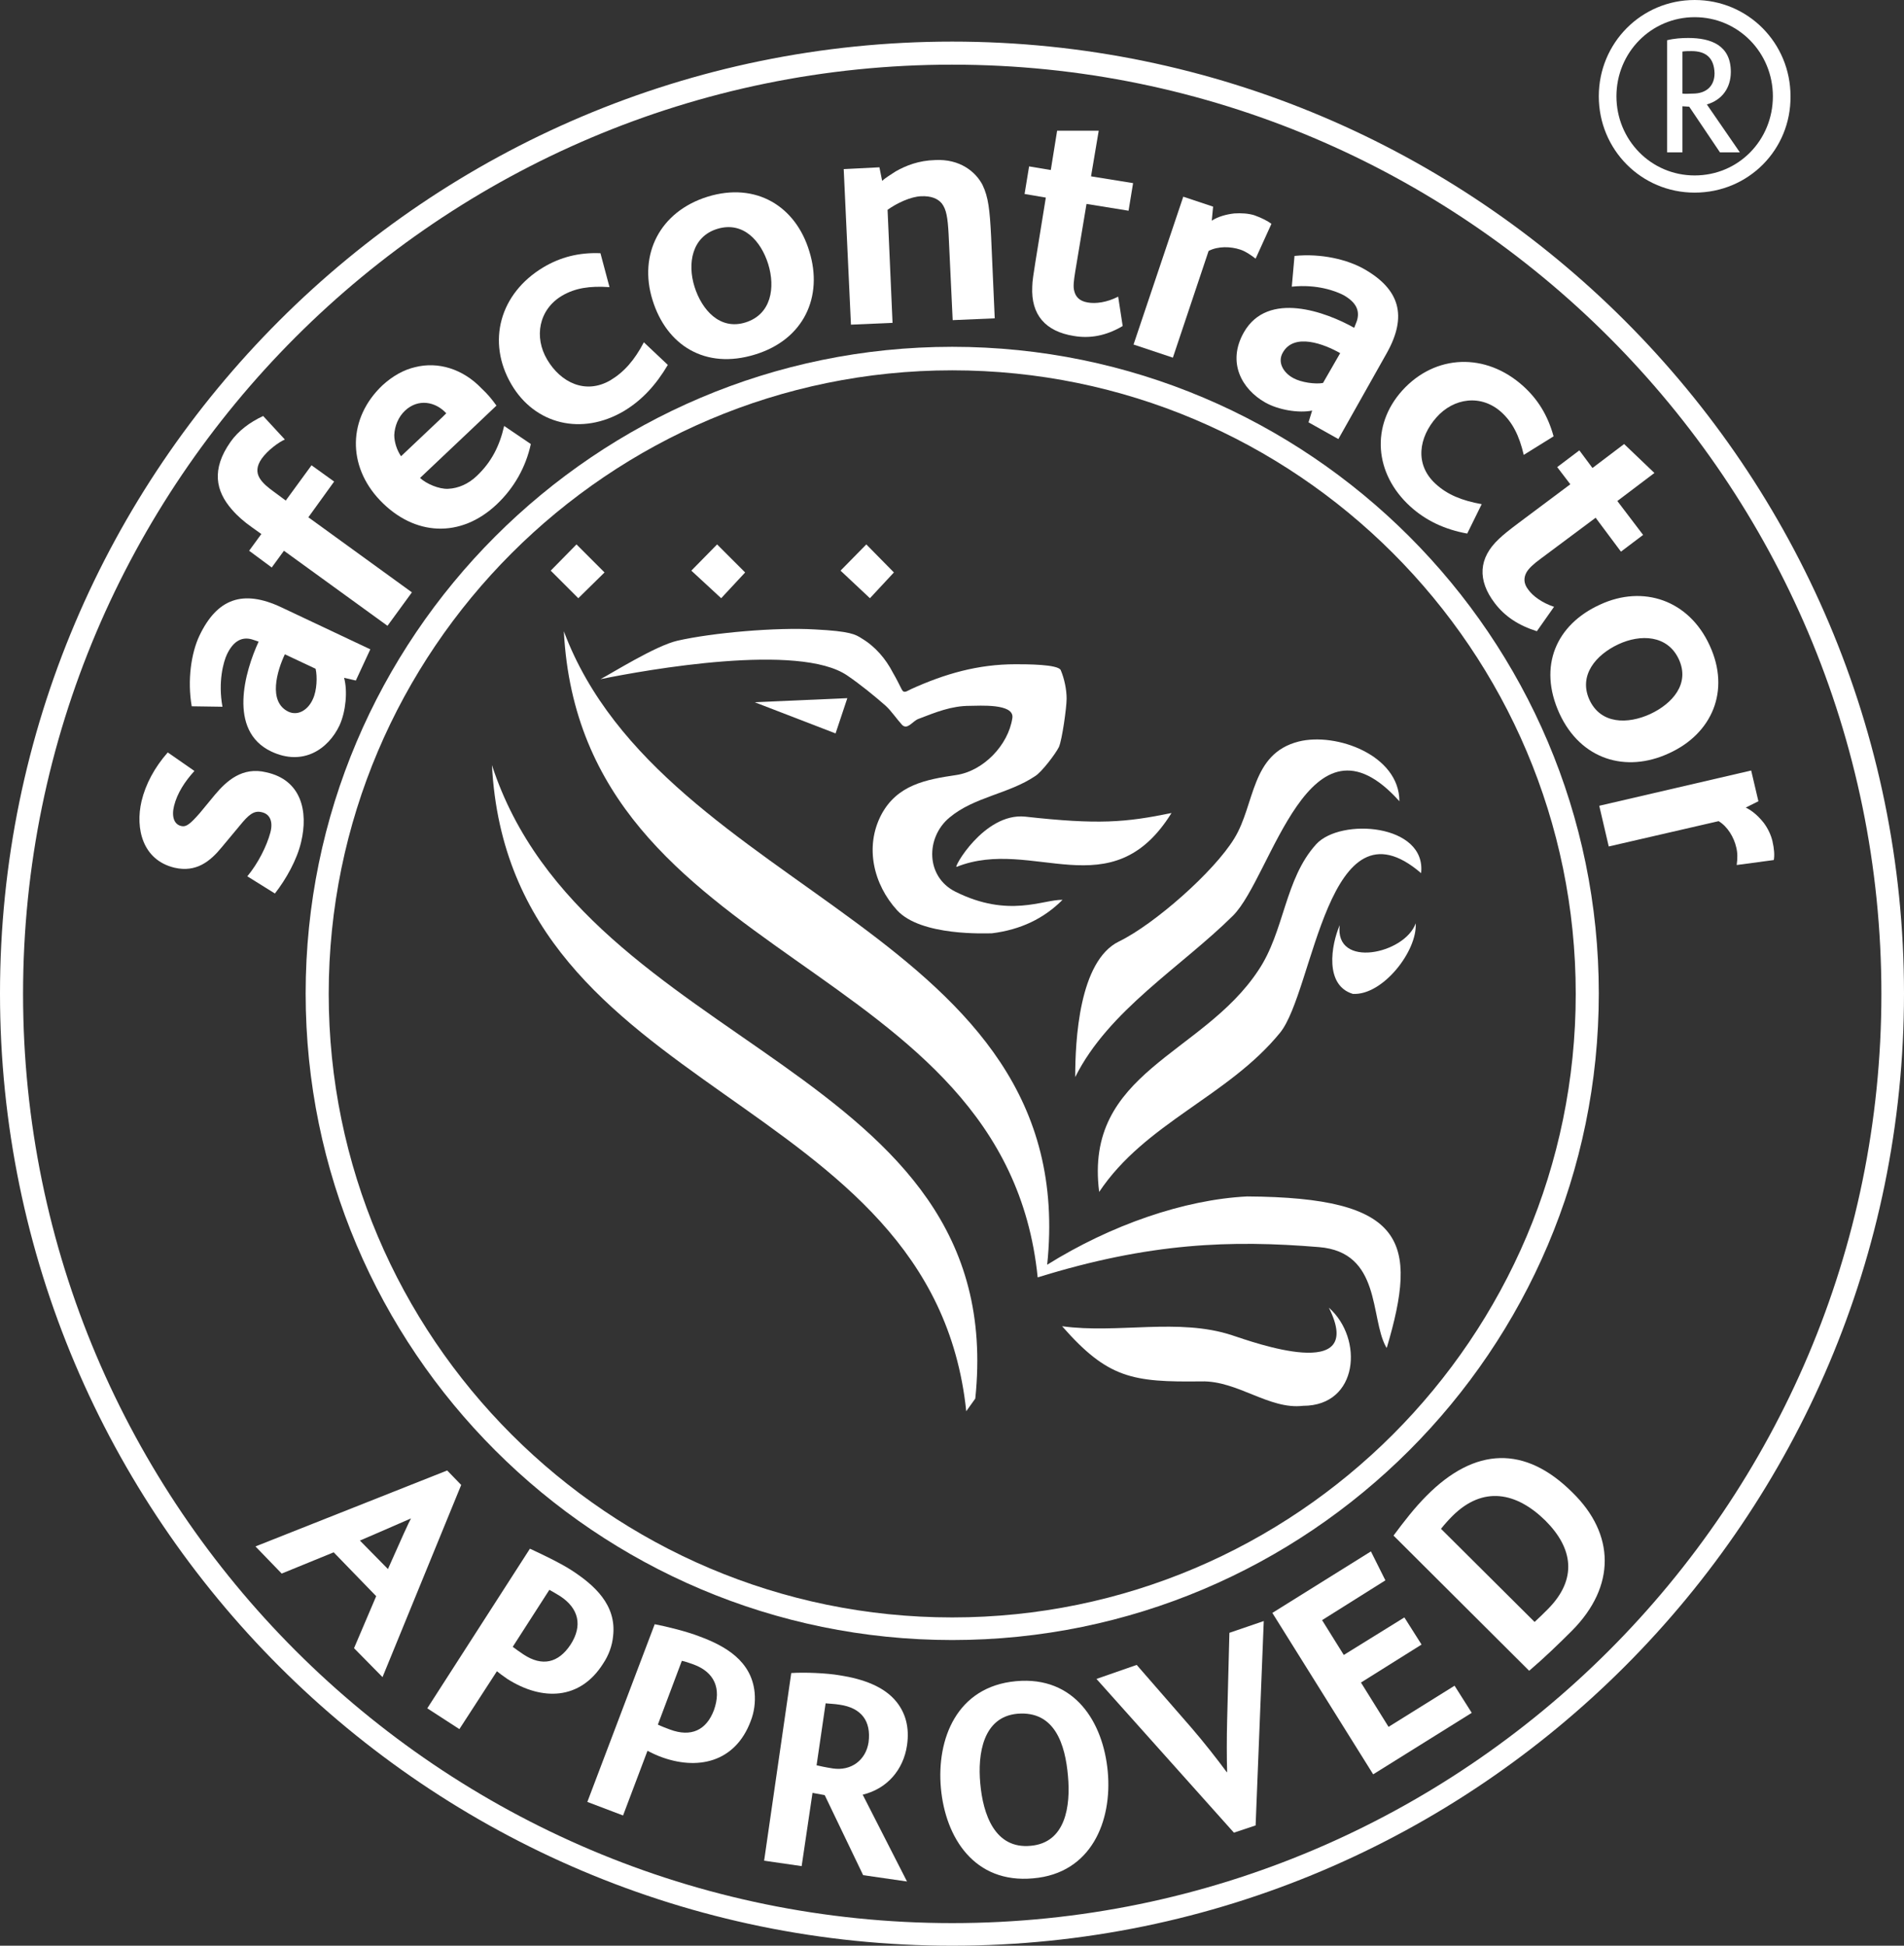 <svg xmlns="http://www.w3.org/2000/svg" height="430.3" width="421.1" id="Layer_1"><rect width="100%" height="100%" fill="#333333" stroke="none"/><style id="style2">.st0,.st1{fill-rule:evenodd;clip-rule:evenodd;fill:#fff}.st1{fill:#fff}.st2{fill:#fff}</style><path transform="translate(-81.7 -142)" id="polygon4" class="st0" clip-rule="evenodd" fill="#fff" fill-rule="evenodd" d="M248.6 297.3l17.9 6.9 2.6-7.8z"/><path id="path6" d="M288.2 310.9c12.3 0 13.4-14.9 5.7-21.7 8.4 16.8-16.8 7.6-21.4 6.1-11.8-3.9-25.3-.3-37.6-2 10.1 11.5 15.5 12.4 30.8 12.2 8-.2 15 6.3 22.5 5.4" class="st0" clip-rule="evenodd" fill="#fff" fill-rule="evenodd"/><path transform="translate(-81.7 -142)" id="polygon8" class="st1" clip-rule="evenodd" fill="#fff" fill-rule="evenodd" d="M215.4 268.6l-5.8 5.7-6.1-6.1 5.7-5.8z"/><path transform="translate(-81.7 -142)" id="polygon10" class="st1" clip-rule="evenodd" fill="#fff" fill-rule="evenodd" d="M246.5 268.6l-5.3 5.7-6.6-6.1 5.7-5.8z"/><path transform="translate(-81.7 -142)" id="polygon12" class="st1" clip-rule="evenodd" fill="#fff" fill-rule="evenodd" d="M279.4 268.6l-5.3 5.7-6.5-6.1 5.7-5.8z"/><path id="path14" d="M243.1 263.6c10.2-15.3 28.5-21.1 40-35.2 7.5-9.2 10.5-53.1 31.2-35.3 1.2-10.9-17.8-12.3-23.2-6.4-7 7.7-7 19.3-12.8 27.9-12.4 18.8-38.6 22.4-35.2 49" class="st0" clip-rule="evenodd" fill="#fff" fill-rule="evenodd"/><path id="path16" d="M237.8 238.2c7.4-14.8 23.4-24.3 34.9-35.7 8.6-8.6 16.8-47.6 36.8-25.3 0-10.2-14-15.3-22.3-13.2-10.6 2.7-9.6 13.9-14.2 21.4-4.5 7.4-17.7 19-25.5 22.8-8.9 4.3-9.7 22.1-9.7 30" class="st0" clip-rule="evenodd" fill="#fff" fill-rule="evenodd"/><path id="path18" d="M299.2 219.8c6.6.4 14.3-9.5 13.9-15.6-2.4 6.8-18 10.1-16.8.4-1.9 4.4-3.4 13.3 2.9 15.2" class="st0" clip-rule="evenodd" fill="#fff" fill-rule="evenodd"/><path id="path20" d="M219.4 206.4c6.3-.8 11.4-3.2 15.6-7.4-4.3-.1-11.9 4.1-23.7-1.8-6.6-3.3-6.6-12-1.3-16.4 5.5-4.6 13.1-5.2 19-9.2 1.4-.9 4.4-4.8 5.2-6.4.7-1.6 1.7-8.7 1.7-10.7s-.5-4.4-1.3-6.3c-.6-1.3-7.6-1.3-10-1.3-8.3 0-15.6 2.1-23.1 5.5-.9.4-1.6 1.1-2.1 0-.6-1.2-1.2-2.4-1.9-3.6-1.6-3.1-3.9-5.8-6.9-7.6-1.4-.9-2.5-1.6-10.4-2-8.4-.5-22.5.7-30.4 2.5-4.8 1.1-14.5 7.2-17 8.5 10.3-2.1 44-8.1 54.6-.8 2.8 1.9 6 4.5 8.5 6.7 1.2 1.1 2.5 3 3.6 4.2 1.2 1.2 2.3-.8 3.6-1.3 3.9-1.5 7.3-2.9 11.4-2.9 2 0 9.9-.6 9.4 2.7-.9 6-6.4 11.7-12.4 12.6-6.8 1-13.1 2.2-16.6 8.8-3.7 7.1-1.7 15.4 3.5 21.1 5.3 5.8 19.8 5.1 21 5.1" class="st0" clip-rule="evenodd" fill="#fff" fill-rule="evenodd"/><path id="path22" d="M306.7 298.1c7-23.6 4.2-33.3-30.9-33.5-13.9.7-30.1 6.3-44.2 15.1 7.7-73.8-84.9-81.4-106.9-140.1 3.9 74.4 97.6 71.7 104.8 142.9 24.8-7.7 42.8-8.3 62.2-6.7 13.8 1.1 11.3 15.6 14.8 22" class="st0" clip-rule="evenodd" fill="#fff" fill-rule="evenodd"/><path id="path24" d="M211.6 191.7c16.8-6.7 34.2 9.5 47.5-11.9-10.2 2.1-16.2 2.6-32.4.8-9.1-.9-16.1 11.7-15.1 11.1" class="st0" clip-rule="evenodd" fill="#fff" fill-rule="evenodd"/><path id="path26" d="M215.7 309.3c7.7-73.8-86.2-76.5-106.9-140.1 3.9 74.3 97.5 71.7 104.9 142.9" class="st1" clip-rule="evenodd" fill="#fff" fill-rule="evenodd"/><path id="path28" d="M210.6 362.7c-78.8 0-143-64.1-143-143 0-78.8 64.1-143 143-143 78.8 0 143 64.1 143 143s-64.2 143-143 143m0-280.8c-76 0-137.9 61.9-137.9 137.9s61.9 137.9 137.9 137.9 137.9-61.9 137.9-137.9c0-76.1-61.9-137.9-137.9-137.9" class="st2" fill="#fff"/><path id="path30" d="M210.6 430.3C94.5 430.3 0 335.8 0 219.7S94.5 9.2 210.6 9.2s210.5 94.5 210.5 210.5-94.4 210.6-210.5 210.6m0-416C97.3 14.3 5.1 106.5 5.1 219.8s92.2 205.5 205.5 205.5 205.5-92.2 205.5-205.5S323.9 14.3 210.6 14.3" class="st2" fill="#fff"/><path id="path32" d="M78.3 364.5l4.9-11.5-9.4-9.7-11.5 4.7-5.8-6 42.4-16.8 3.1 3.2-17.4 42.5zm12.6-28.7c-3.6 1.6-11.3 4.9-11.3 4.9l6.2 6.3c3-6.8 4.6-10.3 5.1-11.2" class="st2" fill="#fff"/><path id="path34" d="M112.2 371.3c-.9-.6-1.8-1.3-2.3-1.7l-8.3 12.8-7.1-4.6 22.7-35.3c2.4 1.1 6.6 3.1 9.1 4.7 5.1 3.3 10.1 7.7 9.3 14.6-.2 2.2-1 4.3-2.2 6.1-5.1 8.1-13.5 8.3-21.2 3.4m11.7-18.3c-1-.6-1.8-1.1-2.4-1.4l-8.1 12.6c.5.4 1.8 1.3 2.4 1.7 4.1 2.7 7.7 1.9 10.4-2.2 2.7-4.2 1.8-8-2.3-10.7" class="st2" fill="#fff"/><path id="path36" d="M145.8 388.4c-1-.4-2-.9-2.6-1.2l-5.4 14.3-7.9-3 14.9-39.3c2.6.5 7.1 1.6 9.9 2.7 5.7 2.1 11.5 5.4 12.2 12.4.2 2.2-.1 4.4-.9 6.4-3.4 9-11.7 11-20.2 7.7m7.6-20.3c-1.1-.4-2-.7-2.6-.8l-5.3 14.1c.6.3 2.1.9 2.7 1.1 4.6 1.7 8 .2 9.7-4.3 1.7-4.8.1-8.4-4.5-10.1" class="st2" fill="#fff"/><path id="path38" d="M190.9 414.7l-8.5-17.7-2.7-.5-2.4 16.2-8.3-1.2 6-41.5c2.9-.2 7.8 0 10.7.5 5.2.8 9.9 2.5 12.6 5.9 1.9 2.4 2.9 5.5 2.3 9.6-.8 5.4-4.4 9.6-9.8 10.9l9.8 19.2zm-5.2-37.7c-1.3-.2-2.1-.2-3.1-.3l-2 13.7c.9.2 1.7.4 3.6.7 4 .6 7.3-1.8 7.9-5.8.6-4.7-1.6-7.6-6.4-8.3" class="st2" fill="#fff"/><path id="path40" d="M228.5 415.4c-13 1.2-19.4-9-20.4-19.9-1-10.9 3.5-22.5 16.6-23.7 13-1.2 19.3 9.1 20.3 20s-3.6 22.5-16.5 23.6M225 379c-7.6.7-8.8 8.9-8.2 15.4.6 6.8 3.2 14.6 11.2 13.8 7.7-.7 8.8-8.8 8.2-15.4-.6-7-2.9-14.5-11.2-13.8" class="st2" fill="#fff"/><path id="path42" d="M277.7 403.7l-4.8 1.6-30.4-34 8.9-3.1 12.1 13.9c2.6 3 5.9 7.2 7.8 9.8h.1c-.1-2.9-.1-7.8 0-11.4l.5-19.4 7.6-2.6z" class="st2" fill="#fff"/><path transform="translate(-81.7 -142)" id="polygon44" class="st2" fill="#fff" d="M378.9 508l13.4-8.3 3.8 6-13.4 8.4 6.1 9.8 14.6-9.1 3.8 6-21.8 13.6-22.3-35.7 21.8-13.6 3.2 6.4-14 8.8z"/><path id="path46" d="M347.7 360.6c-2.9 2.9-6.1 6-9.5 8.9l-30-29.9c2.3-3.1 4.7-6.2 7.3-8.8 10.7-10.8 21.8-11.2 32.3-.7 9.4 9.2 9.6 20.7-.1 30.5m-26.5-25.3c-.9.9-1.7 1.8-2.5 2.8l20.7 20.6c1-.9 2-1.9 3-2.9 6.5-6.6 5.5-13.4-.6-19.5-6.4-6.3-13.8-7.8-20.6-1" class="st2" fill="#fff"/><path id="path48" d="M66.6 186.2c-.9 3.9-3.3 8.2-5.8 11.4l-6.1-3.8c2.4-2.9 4.3-6.7 5.1-9.7.6-2.3 0-4.1-2-4.5-1.7-.4-2.9.7-4.7 2.9l-4 4.8c-2.6 3.2-5.7 5.7-10.5 4.6-7.1-1.7-8.7-8.7-7.3-14.7.9-3.8 2.9-7.5 5.8-10.8l5.9 4.1c-2.1 2.3-3.8 4.9-4.5 7.7-.6 2.4 0 4.2 1.7 4.5 1 .2 1.9-.5 4-2.9l3.3-4c2.6-3.1 6.1-6.3 11.4-5 7.8 1.7 9.3 8.7 7.7 15.4" class="st2" fill="#fff"/><path id="path50" d="M78.7 150.5l-2.6-.6c.8 2.9.4 7.4-1 10.5-2.5 5.3-8.1 9.1-15.1 5.8-9.7-4.6-5.8-17.8-2.8-24.3-.6-.2-1.4-.5-1.9-.6-2.1-.4-3.8.7-5.1 3.4-.8 1.7-2 6.1-1 11.6l-6.8-.1c-1-5.8-.1-11.8 1.7-15.6 3.9-8.2 9.6-10.3 18.1-6.3l19.7 9.3zM63 144.7c-1.7 3.6-3.8 10.5.8 12.7 2.2 1 4.4-.5 5.4-2.8.9-1.9 1-5 .6-6.7z" class="st2" fill="#fff"/><path id="path52" d="M63 97.2c-1.4.6-3.8 2.4-5.1 4.2-1.2 1.7-1.2 3.1-.5 4.3.7 1.2 2 2.2 3.1 3l2.7 2 5.7-7.8 5 3.6-5.7 7.9L91.1 131l-5.4 7.4-22.9-16.6-2.7 3.7-5-3.7 2.7-3.7-2.1-1.5c-1.7-1.2-3.2-2.5-4.4-3.9-3.6-4.1-4.6-8.9-.3-15 1.7-2.4 4.2-4.3 7.2-5.7z" class="st2" fill="#fff"/><path id="path54" d="M109.8 89.7l-5.8 5.5-11.1 10.5c1.4 1.3 4.2 2.5 6.2 2.4 2.3-.1 4.5-1.1 6.3-2.8 3.3-3.1 5.1-6.7 6.1-11.1l5.9 4c-1.1 5.1-3.7 9.7-7.5 13.3-8 7.6-18.3 7.1-25.9-.9-7.2-7.6-7.1-18.1.6-25.4 2.2-2 4.6-3.4 7.2-4 5.1-1.3 10.6.4 14.7 4.7 1.3 1.2 2.3 2.4 3.3 3.8m-20.2 1.1c-1.5 1.4-2.3 3.4-2.4 5.4 0 1.6.6 3.4 1.5 4.7l9.2-8.7.8-.8c-2.4-2.6-6.2-3.3-9.1-.6" class="st2" fill="#fff"/><path id="path56" d="M138 90.9c-9.3 5.5-19.7 3-24.9-5.9-5.5-9.4-2.6-20.1 7.1-25.9 3.7-2.2 7.8-3.3 12.6-3.1l2 7.5c-4.4-.3-7.6.2-10.5 1.9-5.2 3.1-6.2 9.2-3.3 14.1 3 5.1 8.5 7.8 14 4.6 3-1.8 5.3-4.4 7.4-8.4l5.3 5c-2.6 4.4-5.7 7.8-9.7 10.2" class="st2" fill="#fff"/><path id="path58" d="M167 78.4c-11 3.4-19.6-2-22.7-12.1-3.1-10 1.6-19.5 12.2-22.8 10.7-3.3 19.5 2.1 22.5 12.1 3.1 10-1.2 19.5-12 22.8m-8.3-27.8c-5.7 1.7-6.7 7.7-5.1 12.8 1.6 5.1 5.6 9.7 11.3 7.9 5.7-1.8 6.6-7.7 5-12.9-1.6-5.1-5.5-9.5-11.2-7.8" class="st2" fill="#fff"/><path id="path60" d="M210.7 70.8l-.9-19c-.2-3.7-.5-5.5-1.5-6.8-.9-1.1-2.4-1.7-4.6-1.6-2.3.1-5.3 1.5-7.4 3l1.1 25-9.2.4-1.6-34.4 7.9-.4.6 3c.5-.5 1.9-1.4 3-2.1 2.3-1.3 5.1-2.4 8.7-2.5 5.5-.3 9 2.6 10.5 5.5 1.3 2.7 1.6 5.5 1.9 11.4l.8 18.1z" class="st2" fill="#fff"/><path id="path62" d="M237.5 74.3c-6.3-1-9.5-4.7-9.2-10.9 0-1.1.3-3 .7-5.5l2.3-14.2-4.7-.8 1-6.1 4.8.8 1.4-8.7h9.2L241.3 39l9.3 1.5-1 6.1-9.3-1.5-2.5 15c-.3 1.9-.5 3.3-.2 4.3.3 1.2 1.1 2.2 3 2.5 1.7.3 4.2 0 6.7-1.3l1 6.5c-3.7 2.2-7.3 2.8-10.8 2.2" class="st2" fill="#fff"/><path id="path64" d="M277.7 57.2c-1.2-.9-2.2-1.6-3.4-2-2.1-.7-4.9-.8-7 .3l-7.9 23.6-8.7-2.9 11-32.7 6.6 2.2-.3 3.1c1.4-.9 3.2-1.4 5-1.6 1.5-.1 3.1 0 4.4.4 1.7.6 3 1.3 3.8 1.9z" class="st2" fill="#fff"/><path id="path66" d="M289.4 93.4l.8-2.6c-2.9.6-7.4-.1-10.4-1.8-5.1-2.9-8.5-8.8-4.7-15.5 5.3-9.3 18.2-4.5 24.4-1 .2-.6.6-1.4.7-1.9.5-2.1-.4-3.8-3-5.3-1.7-.9-5.9-2.5-11.5-1.9l.6-6.8c5.9-.6 11.7.8 15.4 2.9 7.9 4.5 9.6 10.4 5 18.6l-10.7 19zm7-15.3c-3.5-2-10.2-4.6-12.7-.1-1.2 2.1.1 4.4 2.3 5.6 1.8 1 4.9 1.4 6.6 1.1z" class="st2" fill="#fff"/><path id="path68" d="M311.9 112c-8-7.3-8.7-17.9-1.8-25.6 7.3-8.1 18.5-8.5 26.8-1 3.2 2.9 5.4 6.4 6.7 11.1l-6.6 4.1c-1-4.3-2.5-7.2-4.9-9.4-4.5-4.1-10.6-3.2-14.4 1.1-3.9 4.4-4.9 10.4-.2 14.7 2.6 2.4 5.8 3.7 10.2 4.5l-3.2 6.5c-5-.9-9.2-2.9-12.6-6" class="st2" fill="#fff"/><path id="path70" d="M330.6 133.4c-3.9-5.1-3.6-10 .9-14.2.8-.8 2.3-2 4.3-3.5l11.5-8.6-2.9-3.8 4.9-3.7 2.9 3.9 7-5.3 6.7 6.4-8.2 6.2 5.7 7.5-4.9 3.7-5.6-7.5-12.2 9.1c-1.5 1.1-2.6 2.1-3.1 3-.6 1.1-.7 2.4.4 3.8 1 1.4 3 2.9 5.7 3.8l-3.8 5.4c-4.1-1.3-7.1-3.3-9.3-6.2" class="st2" fill="#fff"/><path id="path72" d="M344.9 157.8c-4.8-10.5-.7-19.7 9-24.1 9.5-4.4 19.6-1 24.2 9 4.7 10.1.5 19.6-9 23.9-9.5 4.4-19.5 1.4-24.2-8.8m26.4-12c-2.5-5.4-8.5-5.6-13.4-3.3s-8.8 6.8-6.4 12.2c2.5 5.5 8.5 5.5 13.5 3.2 4.9-2.3 8.8-6.7 6.3-12.1" class="st2" fill="#fff"/><path id="path74" d="M384.1 191.3c.2-1.5.2-2.7-.1-3.9-.5-2.2-1.9-4.6-3.9-5.8l-24.3 5.6-2.1-9 33.6-7.8 1.6 6.8-2.8 1.4c1.5.7 2.9 2 4 3.4.9 1.2 1.6 2.7 1.9 4 .4 1.7.5 3.2.3 4.2z" class="st2" fill="#fff"/><path id="path76" d="M374.8 42.6c-11.8 0-21.2-9.5-21.2-21.3S363 0 374.8 0C386.6 0 396 9.5 396 21.3c.1 11.8-9.3 21.3-21.2 21.3m0-38.8c-9.6 0-17.3 7.8-17.3 17.5 0 9.6 7.6 17.5 17.3 17.5 9.7 0 17.3-7.8 17.3-17.5 0-9.6-7.6-17.5-17.3-17.5m5.6 29.9l-6.8-10.1c-.4 0-1-.1-1.5-.1v10.2h-3.4V8.9c1.6-.4 3.2-.5 4.7-.5 5 0 9.4 1.6 9.4 7.5 0 3.5-1.9 6.2-5.3 7.2l7.3 10.6zm-6.3-22.4c-.7 0-1.3 0-2 .1v9.3c.7.1 1.5 0 2.3 0 2.9 0 4.8-1.6 4.8-4.5-.1-3.4-1.9-4.9-5.1-4.9" class="st2" fill="#fff"/></svg>
